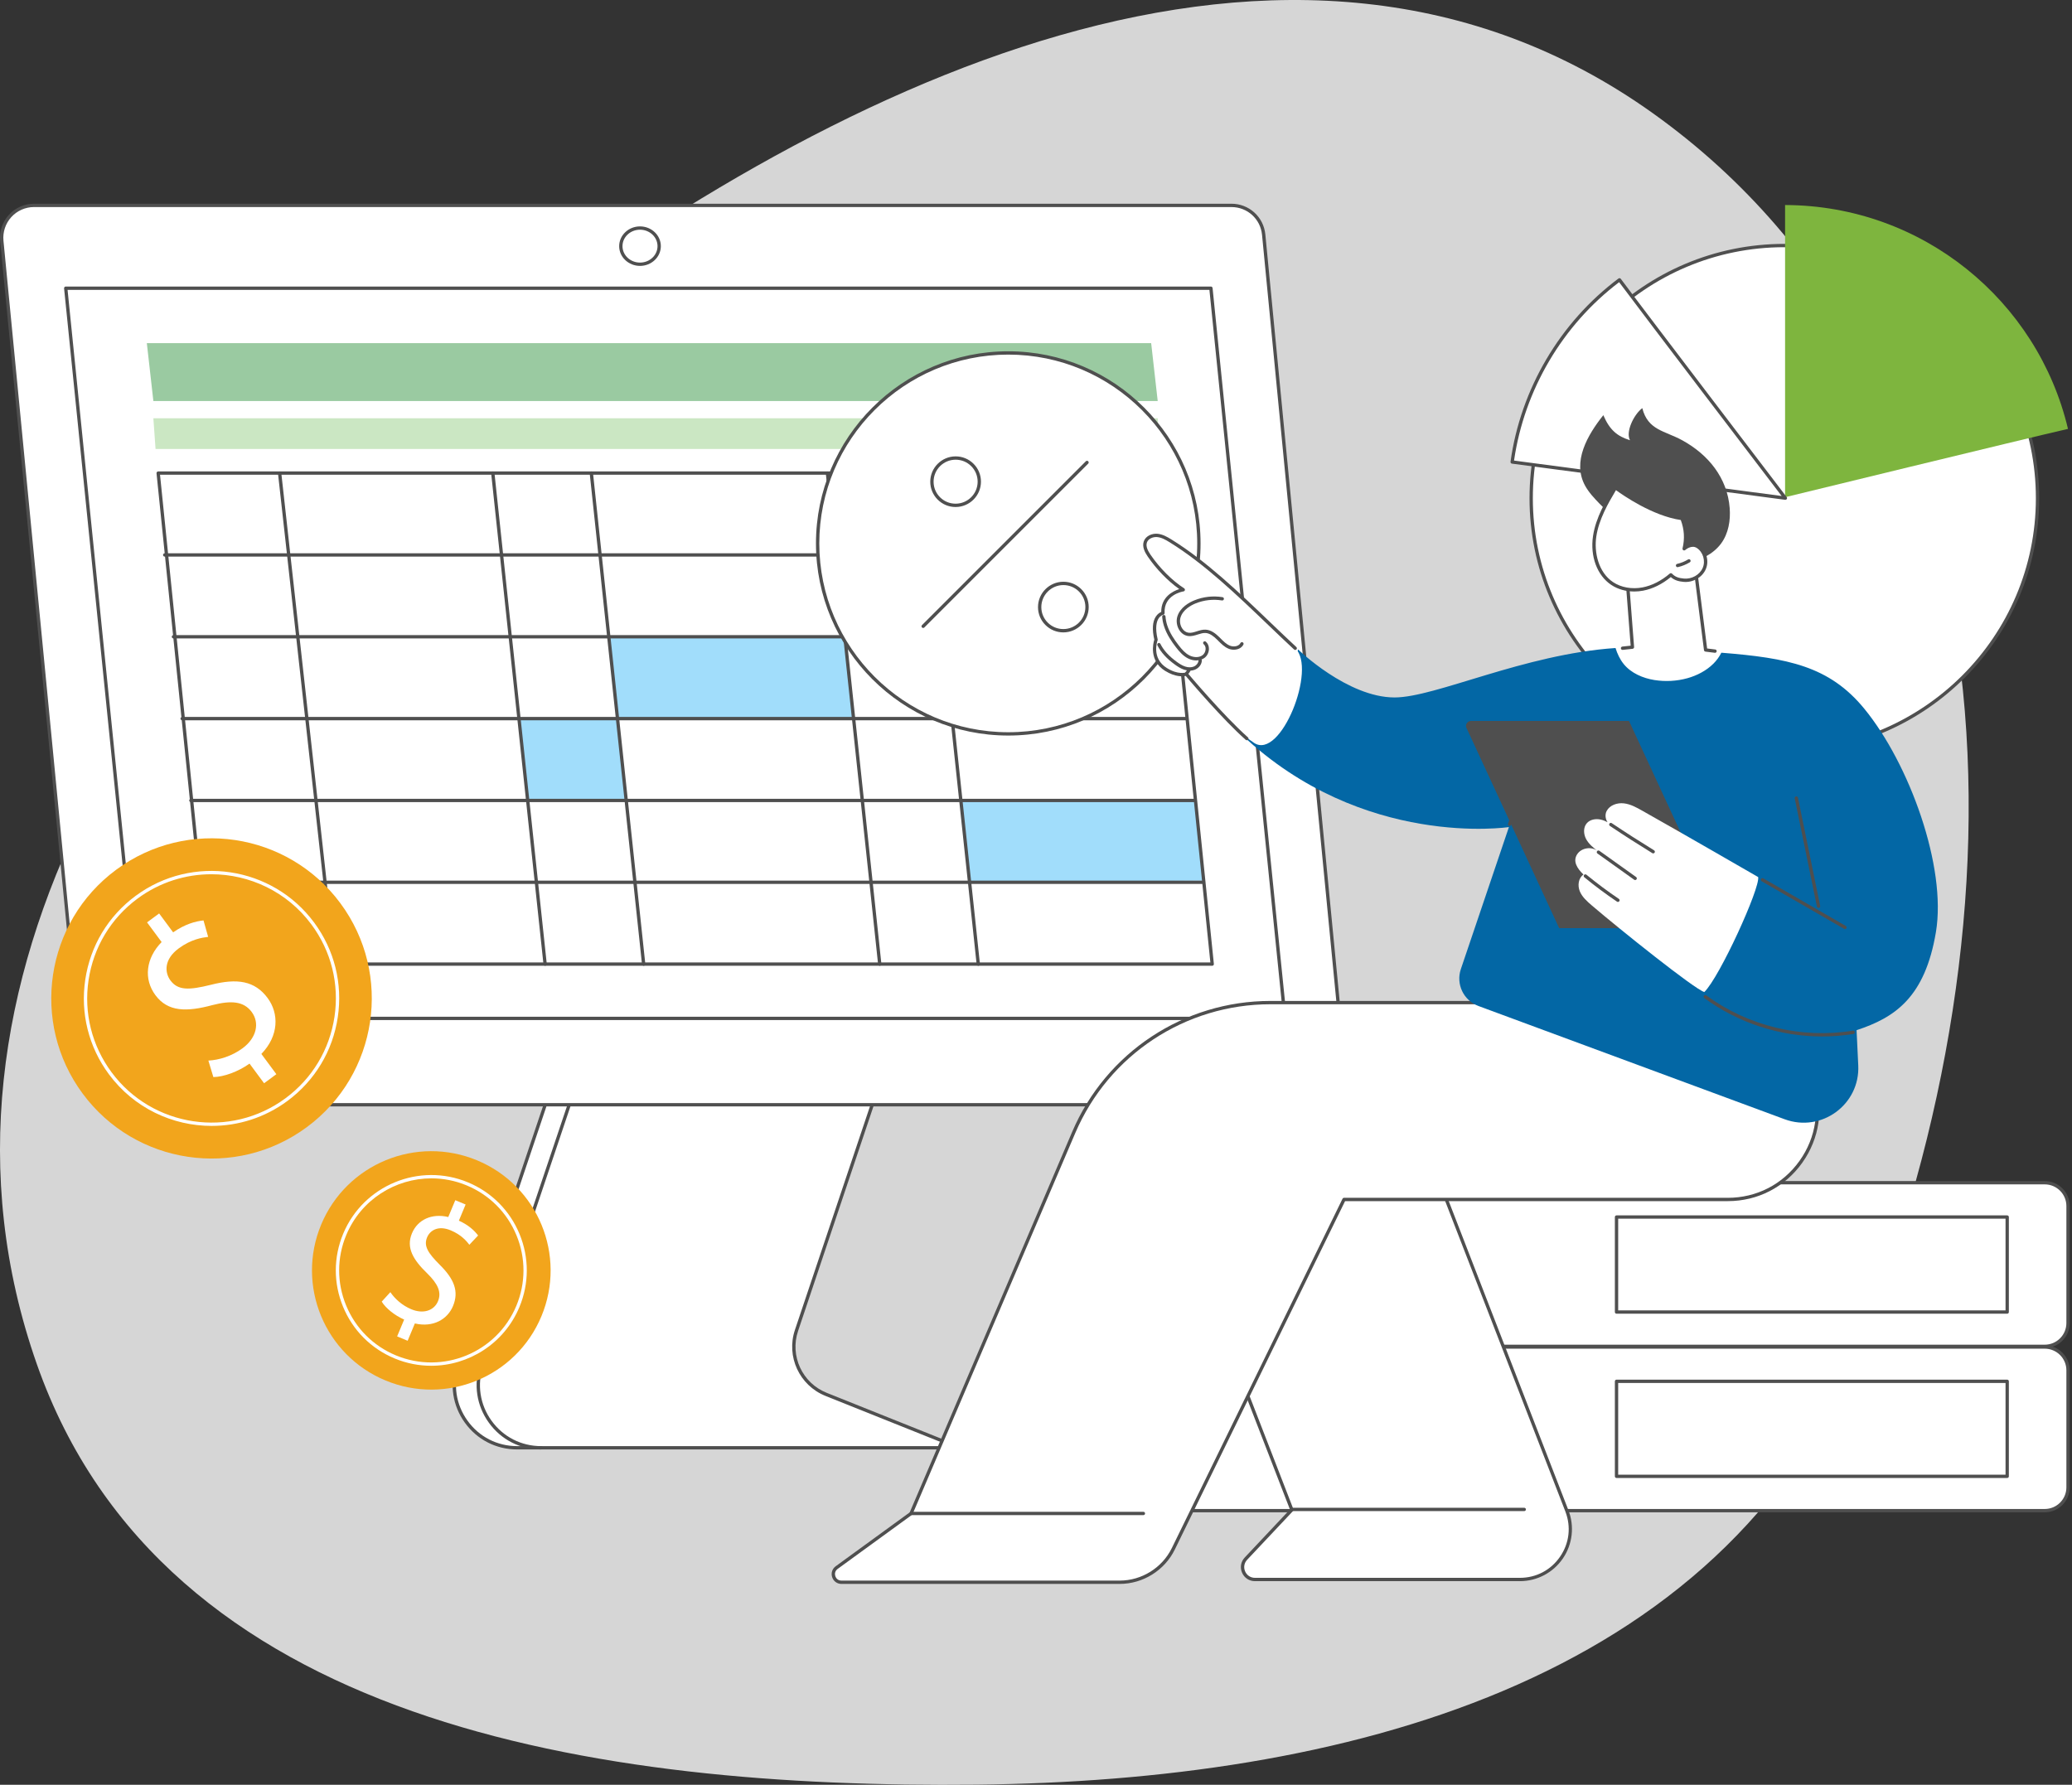 <svg xmlns="http://www.w3.org/2000/svg" width="722" height="622" viewBox="0 0 722 622" fill="none"><rect x="0" y="0" width="722" height="622" fill="#333333" stroke="none"/><path fill-rule="evenodd" clip-rule="evenodd" d="M340.341 621.944C466.701 620.652 600.215 587.263 648.096 468.92C708.199 320.368 705.571 132.087 575.996 39.495C449.837 -50.656 287.973 28.971 165.303 123.925C54.271 209.87 -34.005 342.131 12.84 475.413C57.062 601.233 208.386 623.292 340.341 621.944Z" fill="white" fill-opacity="0.8"></path><g clip-path="url(#clip0_886_27762)"><path d="M621.77 261.685C670.494 261.685 709.992 222.26 709.992 173.627C709.992 124.995 670.494 85.57 621.77 85.57C573.046 85.57 533.547 124.995 533.547 173.627C533.547 222.26 573.046 261.685 621.77 261.685Z" fill="white"></path><path d="M621.77 262.263C572.805 262.263 532.969 222.5 532.969 173.628C532.969 124.755 572.805 84.992 621.77 84.992C670.735 84.992 710.571 124.755 710.571 173.628C710.571 222.5 670.735 262.263 621.77 262.263ZM621.77 86.149C573.444 86.149 534.125 125.391 534.125 173.625C534.125 221.859 573.441 261.104 621.77 261.104C670.098 261.104 709.414 221.862 709.414 173.625C709.414 125.388 670.098 86.149 621.77 86.149Z" fill="#4F4F4F"></path><path d="M720.601 149.464C710.045 104.829 669.933 71.587 622.02 71.453V173.281C622.02 173.281 704.168 153.252 720.601 149.464Z" fill="#7EB53E"></path><path d="M564.316 97.526C543.591 113.031 530.373 136.111 526.922 161.008C550.257 164.125 622.128 173.608 622.128 173.608C622.128 173.608 573.794 110.279 564.316 97.523V97.526Z" fill="white"></path><path d="M622.128 174.187C622.102 174.187 622.079 174.187 622.052 174.182C621.335 174.087 549.915 164.661 526.846 161.581C526.693 161.56 526.554 161.481 526.462 161.358C526.37 161.234 526.328 161.079 526.349 160.926C529.858 135.599 543.57 112.322 563.97 97.061C564.093 96.969 564.248 96.93 564.401 96.951C564.553 96.972 564.69 97.056 564.782 97.18C574.149 109.785 622.105 172.623 622.588 173.256C622.73 173.443 622.746 173.695 622.628 173.898C622.523 174.079 622.331 174.187 622.128 174.187ZM527.577 160.511C549.392 163.423 610.818 171.532 620.822 172.854C614.409 164.451 573.59 110.942 564.198 98.339C544.454 113.302 531.141 135.904 527.577 160.511Z" fill="#4F4F4F"></path><path d="M303.904 385.108L277.543 463.671C274.531 472.647 279.052 482.412 287.847 485.934L334.375 504.556H180.21C165.252 504.556 154.704 489.892 159.47 475.722L189.988 385.008L303.906 385.105L303.904 385.108Z" fill="white"></path><path d="M334.373 505.136H180.208C172.885 505.136 166.236 501.727 161.964 495.784C157.698 489.846 156.587 482.468 158.918 475.54L189.437 384.825C189.539 384.523 189.865 384.358 190.17 384.46C190.472 384.563 190.635 384.891 190.535 385.193L160.017 475.908C157.806 482.479 158.86 489.476 162.905 495.106C166.956 500.744 173.264 503.977 180.208 503.977H331.368L287.632 486.471C278.561 482.842 273.89 472.746 276.994 463.489L303.355 384.925C303.457 384.623 303.786 384.46 304.088 384.56C304.39 384.662 304.553 384.991 304.453 385.293L278.093 463.857C275.181 472.533 279.56 481.995 288.063 485.396L334.591 504.019C334.848 504.121 334.996 504.392 334.943 504.665C334.89 504.939 334.651 505.136 334.375 505.136H334.373Z" fill="#4F4F4F"></path><path d="M188.565 505.137C181.242 505.137 174.595 501.728 170.324 495.785C166.058 489.848 164.946 482.47 167.277 475.541L197.78 384.871C197.883 384.569 198.209 384.406 198.514 384.506C198.816 384.608 198.979 384.937 198.879 385.239L168.376 475.909C166.166 482.48 167.22 489.477 171.265 495.107C175.315 500.745 181.623 503.978 188.568 503.978C188.888 503.978 189.146 504.238 189.146 504.556C189.146 504.874 188.886 505.134 188.568 505.134L188.565 505.137Z" fill="#4F4F4F"></path><path d="M457.308 385.006H40.055C34.249 385.006 29.389 380.598 28.829 374.824L0.632 83.934C-0.01 77.313 5.2 71.578 11.858 71.578H429.113C434.919 71.578 439.779 75.986 440.339 81.761L468.537 372.65C469.178 379.271 463.971 385.006 457.311 385.006H457.308Z" fill="white"></path><path d="M457.307 385.585H40.054C33.919 385.585 28.844 380.982 28.252 374.879L0.055 83.99C-0.266 80.673 0.833 77.356 3.075 74.887C5.317 72.417 8.518 71 11.856 71H429.112C435.247 71 440.322 75.602 440.914 81.706L469.111 372.595C469.432 375.912 468.333 379.229 466.091 381.697C463.849 384.168 460.648 385.585 457.31 385.585H457.307ZM11.856 72.156C8.844 72.156 5.956 73.434 3.932 75.665C1.91 77.892 0.917 80.885 1.206 83.879L29.404 374.769C29.937 380.275 34.516 384.428 40.051 384.428H457.307C460.319 384.428 463.208 383.151 465.232 380.919C467.253 378.693 468.246 375.699 467.955 372.705L439.76 81.819C439.226 76.312 434.647 72.159 429.112 72.159H11.856V72.156Z" fill="#4F4F4F"></path><path d="M334.711 278.731L337.928 307.418L419.417 306.924L416.447 278.484L334.711 278.731Z" fill="#A1DDFB"></path><path d="M212.008 222.075L215.225 250.759L297.473 250.265L294.503 221.828L212.008 222.075Z" fill="#A1DDFB"></path><path d="M180.602 250.599L183.819 279.283L218.217 278.788L215.247 250.352L180.602 250.599Z" fill="#A1DDFB"></path><path d="M422.399 336.576H72.588C72.291 336.576 72.042 336.353 72.013 336.056L54.542 164.936C54.526 164.773 54.579 164.61 54.689 164.489C54.799 164.368 54.955 164.297 55.117 164.297H404.931C405.228 164.297 405.477 164.52 405.506 164.817L422.977 335.938C422.993 336.101 422.94 336.264 422.83 336.384C422.72 336.505 422.565 336.576 422.402 336.576H422.399ZM73.112 335.417H421.76L404.408 165.453H55.759L73.112 335.417Z" fill="#4F4F4F"></path><path d="M419.364 308.055H69.551C69.23 308.055 68.973 307.795 68.973 307.477C68.973 307.159 69.233 306.898 69.551 306.898H419.364C419.685 306.898 419.942 307.159 419.942 307.477C419.942 307.795 419.682 308.055 419.364 308.055Z" fill="#4F4F4F"></path><path d="M416.325 279.532H66.512C66.191 279.532 65.934 279.271 65.934 278.953C65.934 278.635 66.194 278.375 66.512 278.375H416.325C416.646 278.375 416.903 278.635 416.903 278.953C416.903 279.271 416.643 279.532 416.325 279.532Z" fill="#4F4F4F"></path><path d="M413.286 251.016H63.473C63.152 251.016 62.895 250.756 62.895 250.438C62.895 250.12 63.155 249.859 63.473 249.859H413.286C413.607 249.859 413.864 250.12 413.864 250.438C413.864 250.756 413.604 251.016 413.286 251.016Z" fill="#4F4F4F"></path><path d="M410.247 222.492H60.434C60.113 222.492 59.855 222.232 59.855 221.914C59.855 221.596 60.116 221.336 60.434 221.336H410.247C410.568 221.336 410.825 221.596 410.825 221.914C410.825 222.232 410.565 222.492 410.247 222.492Z" fill="#4F4F4F"></path><path d="M407.208 193.977H57.395C57.074 193.977 56.816 193.717 56.816 193.399C56.816 193.081 57.077 192.82 57.395 192.82H407.208C407.528 192.82 407.786 193.081 407.786 193.399C407.786 193.717 407.526 193.977 407.208 193.977Z" fill="#4F4F4F"></path><path d="M340.888 336.574C340.596 336.574 340.344 336.354 340.312 336.057L322.081 164.936C322.047 164.618 322.279 164.334 322.597 164.3C322.92 164.266 323.201 164.497 323.233 164.815L341.463 335.936C341.498 336.254 341.266 336.538 340.948 336.572C340.927 336.572 340.906 336.574 340.885 336.574H340.888Z" fill="#4F4F4F"></path><path d="M306.553 336.574C306.261 336.574 306.009 336.353 305.977 336.056L287.749 164.936C287.715 164.618 287.947 164.334 288.265 164.3C288.583 164.268 288.867 164.497 288.901 164.815L307.129 335.935C307.163 336.253 306.932 336.537 306.614 336.571C306.593 336.571 306.572 336.574 306.551 336.574H306.553Z" fill="#4F4F4F"></path><path d="M224.286 336.574C223.994 336.574 223.742 336.354 223.711 336.057L205.48 164.936C205.446 164.618 205.677 164.334 205.995 164.3C206.318 164.266 206.6 164.497 206.631 164.815L224.862 335.936C224.896 336.254 224.665 336.538 224.347 336.572C224.326 336.572 224.305 336.574 224.284 336.574H224.286Z" fill="#4F4F4F"></path><path d="M189.95 336.574C189.659 336.574 189.406 336.354 189.375 336.057L171.144 164.936C171.11 164.618 171.341 164.334 171.659 164.3C171.98 164.266 172.264 164.497 172.295 164.815L190.526 335.936C190.56 336.254 190.329 336.538 190.011 336.572C189.99 336.572 189.969 336.574 189.948 336.574H189.95Z" fill="#4F4F4F"></path><path d="M116.429 336.574C116.137 336.574 115.887 336.356 115.853 336.059L96.863 164.939C96.829 164.621 97.057 164.334 97.375 164.3C97.693 164.266 97.98 164.495 98.014 164.813L117.002 335.933C117.036 336.251 116.807 336.538 116.489 336.572C116.468 336.572 116.447 336.574 116.423 336.574H116.429Z" fill="#4F4F4F"></path><path d="M403.41 145.766H53.441L54.201 156.466H404.169L403.41 145.766Z" fill="#CBE7C3"></path><path d="M401.132 119.578H51.164L53.443 139.764H403.411L401.132 119.578Z" fill="#9ACAA1"></path><path d="M447.777 355.502H48.731C48.434 355.502 48.184 355.276 48.155 354.981L22.331 100.498C22.315 100.335 22.368 100.172 22.478 100.051C22.588 99.93 22.744 99.859 22.907 99.859H421.952C422.249 99.859 422.499 100.085 422.528 100.38L448.352 354.86C448.368 355.023 448.315 355.186 448.205 355.307C448.095 355.428 447.94 355.499 447.777 355.499V355.502ZM49.254 354.343H447.135L421.427 101.019H23.545L49.254 354.343Z" fill="#4F4F4F"></path><path d="M223.014 92.666C219.011 92.666 215.754 89.578 215.754 85.782C215.754 81.987 219.011 78.898 223.014 78.898C227.017 78.898 230.273 81.987 230.273 85.782C230.273 89.578 227.017 92.666 223.014 92.666ZM223.014 80.055C219.649 80.055 216.91 82.623 216.91 85.782C216.91 88.942 219.647 91.51 223.014 91.51C226.381 91.51 229.117 88.942 229.117 85.782C229.117 82.623 226.378 80.055 223.014 80.055Z" fill="#4F4F4F"></path><path d="M401.301 518.35V477.554C401.301 473.073 404.936 469.438 409.423 469.438H712.503C716.987 469.438 720.624 473.07 720.624 477.554V518.35C720.624 522.831 716.989 526.466 712.503 526.466H409.423C404.939 526.466 401.301 522.834 401.301 518.35Z" fill="white"></path><path d="M712.499 527.045H409.419C404.622 527.045 400.719 523.144 400.719 518.35V477.554C400.719 472.76 404.622 468.859 409.419 468.859H712.499C717.296 468.859 721.199 472.76 721.199 477.554V518.35C721.199 523.144 717.296 527.045 712.499 527.045ZM409.421 470.016C405.263 470.016 401.878 473.396 401.878 477.552V518.347C401.878 522.503 405.261 525.883 409.421 525.883H712.501C716.66 525.883 720.045 522.503 720.045 518.347V477.552C720.045 473.396 716.662 470.016 712.501 470.016H409.421Z" fill="#4F4F4F"></path><path d="M699.422 514.503V481.391H563.291V514.503H699.422Z" fill="white"></path><path d="M699.42 515.082H563.289C562.969 515.082 562.711 514.822 562.711 514.504V481.391C562.711 481.07 562.971 480.812 563.289 480.812H699.42C699.741 480.812 699.998 481.073 699.998 481.391V514.504C699.998 514.824 699.738 515.082 699.42 515.082ZM563.867 513.925H698.842V481.972H563.867V513.925Z" fill="#4F4F4F"></path><path d="M498.401 510.919C505.569 510.919 511.38 505.112 511.38 497.948C511.38 490.784 505.569 484.977 498.401 484.977C491.233 484.977 485.422 490.784 485.422 497.948C485.422 505.112 491.233 510.919 498.401 510.919Z" fill="white"></path><path d="M498.4 511.497C490.925 511.497 484.84 505.418 484.84 497.948C484.84 490.478 490.922 484.398 498.4 484.398C505.878 484.398 511.96 490.478 511.96 497.948C511.96 505.418 505.878 511.497 498.4 511.497ZM498.4 485.555C491.561 485.555 485.999 491.114 485.999 497.948C485.999 504.782 491.563 510.341 498.4 510.341C505.236 510.341 510.801 504.782 510.801 497.948C510.801 491.114 505.236 485.555 498.4 485.555Z" fill="#4F4F4F"></path><path d="M720.625 461.089V420.299C720.625 415.815 716.99 412.18 712.506 412.18H409.423C404.939 412.18 401.304 415.815 401.304 420.299V461.089C401.304 465.573 404.939 469.208 409.423 469.208H712.506C716.99 469.208 720.625 465.573 720.625 461.089Z" fill="white"></path><path d="M712.505 469.787H409.42C404.623 469.787 400.723 465.886 400.723 461.089V420.299C400.723 415.502 404.623 411.602 409.42 411.602H712.505C717.302 411.602 721.203 415.502 721.203 420.299V461.089C721.203 465.886 717.302 469.787 712.505 469.787ZM409.42 412.758C405.262 412.758 401.882 416.141 401.882 420.296V461.087C401.882 465.245 405.265 468.625 409.42 468.625H712.505C716.663 468.625 720.044 465.242 720.044 461.087V420.296C720.044 416.138 716.661 412.758 712.505 412.758H409.42Z" fill="#4F4F4F"></path><path d="M699.422 457.253V424.141H563.291V457.253H699.422Z" fill="white"></path><path d="M699.42 457.832H563.289C562.969 457.832 562.711 457.572 562.711 457.254V424.141C562.711 423.82 562.971 423.562 563.289 423.562H699.42C699.741 423.562 699.998 423.823 699.998 424.141V457.254C699.998 457.574 699.738 457.832 699.42 457.832ZM563.867 456.673H698.842V424.719H563.867V456.673Z" fill="#4F4F4F"></path><path d="M498.401 453.669C505.569 453.669 511.38 447.862 511.38 440.698C511.38 433.534 505.569 427.727 498.401 427.727C491.233 427.727 485.422 433.534 485.422 440.698C485.422 447.862 491.233 453.669 498.401 453.669Z" fill="white"></path><path d="M498.4 454.247C490.925 454.247 484.84 448.168 484.84 440.698C484.84 433.228 490.922 427.148 498.4 427.148C505.878 427.148 511.96 433.228 511.96 440.698C511.96 448.168 505.878 454.247 498.4 454.247ZM498.4 428.305C491.561 428.305 485.999 433.864 485.999 440.698C485.999 447.532 491.563 453.091 498.4 453.091C505.236 453.091 510.801 447.532 510.801 440.698C510.801 433.864 505.236 428.305 498.4 428.305Z" fill="#4F4F4F"></path><path d="M351.334 255.761C388.021 255.761 417.762 226.042 417.762 189.381C417.762 152.72 388.021 123 351.334 123C314.647 123 284.906 152.72 284.906 189.381C284.906 226.042 314.647 255.761 351.334 255.761Z" fill="white"></path><path d="M351.334 256.34C314.387 256.34 284.328 226.302 284.328 189.381C284.328 152.459 314.387 122.422 351.334 122.422C388.282 122.422 418.34 152.459 418.34 189.381C418.34 226.302 388.282 256.34 351.334 256.34ZM351.334 123.578C315.025 123.578 285.487 153.095 285.487 189.381C285.487 225.666 315.025 255.183 351.334 255.183C387.643 255.183 417.181 225.666 417.181 189.381C417.181 153.095 387.643 123.578 351.334 123.578Z" fill="#4F4F4F"></path><path d="M321.685 218.843C321.538 218.843 321.388 218.786 321.275 218.673C321.049 218.447 321.049 218.081 321.275 217.855L378.369 160.755C378.595 160.529 378.961 160.529 379.187 160.755C379.413 160.982 379.413 161.347 379.187 161.573L322.092 218.673C321.979 218.786 321.832 218.843 321.682 218.843H321.685Z" fill="#4F4F4F"></path><path d="M332.98 176.694C330.622 176.694 328.406 175.777 326.74 174.113C325.074 172.449 324.156 170.236 324.156 167.881C324.156 163.016 328.117 159.055 332.988 159.047C335.369 159.047 337.569 159.962 339.238 161.628C340.905 163.292 341.822 165.505 341.822 167.86C341.822 172.725 337.861 176.686 332.99 176.694H332.98ZM332.998 160.206H332.988C328.756 160.211 325.313 163.654 325.313 167.881C325.313 169.926 326.109 171.85 327.557 173.293C329.006 174.739 330.93 175.535 332.98 175.535H332.99C337.222 175.53 340.665 172.086 340.665 167.86C340.665 165.815 339.869 163.891 338.421 162.448C336.972 161.002 335.048 160.206 332.998 160.206Z" fill="#4F4F4F"></path><path d="M370.523 220.389C368.165 220.389 365.949 219.472 364.283 217.808C362.617 216.144 361.699 213.931 361.699 211.576C361.699 206.711 365.66 202.75 370.531 202.742H370.541C372.899 202.742 375.115 203.659 376.781 205.323C378.447 206.987 379.365 209.2 379.365 211.555C379.365 216.42 375.404 220.381 370.533 220.389H370.523ZM370.541 203.901H370.531C366.299 203.907 362.856 207.35 362.856 211.576C362.856 213.621 363.652 215.543 365.1 216.988C366.549 218.434 368.473 219.23 370.523 219.23H370.533C374.765 219.225 378.208 215.782 378.208 211.555C378.208 209.51 377.412 207.586 375.964 206.143C374.515 204.698 372.591 203.901 370.541 203.901Z" fill="#4F4F4F"></path><path d="M437.292 550.459H529.594C541.948 550.459 550.451 538.064 545.993 526.549L494.119 392.555H398.426L450.158 526.181L434.151 543.194C431.562 545.946 433.515 550.459 437.295 550.459H437.292Z" fill="white"></path><path d="M529.596 551.038H437.294C435.31 551.038 433.588 549.908 432.802 548.086C432.016 546.267 432.371 544.241 433.73 542.798L449.487 526.049L397.886 392.765C397.818 392.586 397.841 392.387 397.949 392.229C398.057 392.071 398.236 391.977 398.428 391.977H494.12C494.359 391.977 494.575 392.124 494.659 392.347L546.534 526.341C548.694 531.924 547.963 538.206 544.581 543.145C541.193 548.089 535.591 551.04 529.596 551.04V551.038ZM399.271 393.133L450.699 525.971C450.78 526.178 450.733 526.415 450.581 526.575L434.574 543.589C433.538 544.69 433.267 546.238 433.867 547.626C434.468 549.016 435.78 549.879 437.297 549.879H529.599C535.297 549.879 540.409 547.184 543.629 542.488C546.844 537.796 547.511 532.061 545.459 526.759L493.726 393.133H399.274H399.271Z" fill="#4F4F4F"></path><path d="M531.135 526.617H450.34C450.019 526.617 449.762 526.357 449.762 526.039C449.762 525.721 450.022 525.461 450.34 525.461H531.135C531.455 525.461 531.713 525.721 531.713 526.039C531.713 526.357 531.453 526.617 531.135 526.617Z" fill="#4F4F4F"></path><path d="M622.269 349.409L631.632 376.563C638.631 396.87 623.536 418.021 602.044 418.021H468.334L408.858 539.751C405.37 546.89 398.113 551.418 390.162 551.418H293.213C290.471 551.418 289.328 547.912 291.546 546.301L317.462 527.445L374.139 394.673C385.856 367.219 412.842 349.406 442.709 349.406H622.272L622.269 349.409Z" fill="white"></path><path d="M390.161 551.999H293.214C291.708 551.999 290.436 551.074 289.971 549.644C289.506 548.214 289.992 546.719 291.206 545.836L316.994 527.071L373.607 394.447C385.435 366.736 412.56 348.828 442.708 348.828H622.271C622.518 348.828 622.739 348.986 622.818 349.217L632.18 376.371C635.576 386.223 634.054 396.741 628.004 405.229C621.945 413.724 612.485 418.597 602.045 418.597H468.695L409.377 540.003C405.818 547.289 398.275 551.997 390.161 551.997V551.999ZM442.708 349.985C413.023 349.985 386.318 367.613 374.672 394.899L317.995 527.671C317.953 527.768 317.887 527.849 317.803 527.913L291.887 546.769C290.912 547.478 290.825 548.532 291.07 549.284C291.314 550.036 292.005 550.84 293.212 550.84H390.158C397.833 550.84 404.967 546.388 408.334 539.496L467.809 417.766C467.907 417.566 468.109 417.44 468.33 417.44H602.04C612.099 417.44 621.22 412.743 627.057 404.556C632.887 396.379 634.356 386.241 631.081 376.747L621.853 349.982H442.703L442.708 349.985Z" fill="#4F4F4F"></path><path d="M398.424 528.024H317.461C317.14 528.024 316.883 527.763 316.883 527.445C316.883 527.127 317.143 526.867 317.461 526.867H398.424C398.745 526.867 399.002 527.127 399.002 527.445C399.002 527.763 398.742 528.024 398.424 528.024Z" fill="#4F4F4F"></path><path d="M552.346 169.281C547.749 160.904 553.219 151.539 558.689 144.687C560.889 149.841 563.53 152.041 567.993 153.424C566.382 150.622 569.25 144.497 572.267 142.234C574.215 149.967 580.06 150.083 586.161 153.424C595.345 158.454 601.887 166.589 602.717 177.016C603.062 181.353 602.299 185.934 599.71 189.435C596.993 193.113 592.585 195.194 588.145 196.301C582.365 197.744 575.989 197.702 570.722 194.918C567.165 193.042 564.264 189.764 563.01 185.932C562.692 184.957 562.479 183.947 562.397 182.925C562.34 182.186 562.713 180.827 562.429 180.178C562.092 179.408 560.652 178.638 560.019 178.078C559.115 177.279 558.244 176.441 557.406 175.573C555.537 173.631 553.642 171.644 552.346 169.281Z" fill="#4F4F4F"></path><path d="M562.976 226.167L568.834 225.531L567.289 205.56C567.289 205.56 572.157 181.221 590.902 199.397L594.335 226.511L599.847 227.203C599.847 227.203 597.613 239.851 581.879 239.814C568.514 239.785 562.742 235.282 562.976 226.167Z" fill="white"></path><path d="M597.615 227.506C597.591 227.506 597.567 227.506 597.541 227.5L594.263 227.088C594.001 227.053 593.796 226.848 593.761 226.586L590.352 199.673C584.885 194.416 580.146 192.364 576.267 193.573C570.242 195.449 568.077 204.672 567.872 205.6L569.409 225.487C569.433 225.8 569.204 226.073 568.894 226.107L565.443 226.483C565.125 226.517 564.838 226.289 564.804 225.971C564.77 225.652 564.999 225.366 565.317 225.332L568.211 225.016L566.71 205.606C566.705 205.553 566.71 205.5 566.72 205.448C566.807 205.006 568.957 194.635 575.922 192.466C580.272 191.112 585.448 193.305 591.304 198.982C591.398 199.074 591.459 199.195 591.475 199.324L594.852 225.992L597.683 226.346C598.001 226.386 598.224 226.675 598.185 226.993C598.148 227.285 597.898 227.5 597.612 227.5L597.615 227.506Z" fill="#4F4F4F"></path><path d="M582.224 200.33C579.417 202.735 576.071 204.595 572.438 205.282C568.806 205.968 564.868 205.41 561.785 203.368C556.628 199.951 554.757 193.017 555.666 186.904C556.578 180.79 559.759 175.281 562.926 169.969C562.926 169.969 575.003 179.213 586.095 180.706C587.507 184.301 587.672 187.808 586.852 191.246C586.852 191.246 589.315 189.012 591.578 190.486C594.023 192.079 595.008 195.517 593.831 198.185C592.653 200.853 589.596 202.49 586.689 202.204C585.047 202.041 583.541 201.723 582.221 200.33H582.224Z" fill="white"></path><path d="M569.464 206.141C566.539 206.141 563.734 205.353 561.466 203.849C556.54 200.585 554.038 193.901 555.095 186.817C556.057 180.362 559.589 174.435 562.431 169.672C562.515 169.53 562.657 169.43 562.82 169.401C562.983 169.37 563.151 169.409 563.28 169.509C563.398 169.601 575.365 178.677 586.176 180.13C586.383 180.159 586.559 180.296 586.638 180.493C587.855 183.592 588.21 186.778 587.697 189.984C588.754 189.435 590.344 188.986 591.9 190C594.594 191.756 595.677 195.454 594.366 198.419C593.109 201.263 589.855 203.098 586.638 202.78C585.227 202.64 583.623 202.38 582.199 201.108C579.187 203.586 575.859 205.224 572.547 205.849C571.517 206.044 570.484 206.141 569.467 206.141H569.464ZM563.096 170.815C560.37 175.391 557.132 181 556.241 186.988C555.428 192.429 556.929 199.455 562.105 202.885C564.912 204.746 568.639 205.411 572.329 204.714C575.591 204.096 578.882 202.43 581.847 199.891C582.081 199.691 582.43 199.71 582.643 199.933C583.765 201.118 585.045 201.46 586.749 201.628C589.485 201.899 592.242 200.351 593.304 197.951C594.374 195.533 593.459 192.4 591.264 190.97C589.398 189.753 587.264 191.653 587.243 191.674C587.054 191.845 586.778 191.874 586.559 191.743C586.341 191.614 586.231 191.356 586.291 191.109C587.096 187.727 586.896 184.491 585.679 181.229C575.833 179.773 565.529 172.595 563.096 170.815Z" fill="#4F4F4F"></path><path d="M584.55 197.656C584.287 197.656 584.048 197.474 583.987 197.206C583.916 196.893 584.111 196.583 584.421 196.512C585.767 196.202 587.047 195.682 588.227 194.967C588.5 194.801 588.855 194.888 589.023 195.161C589.189 195.435 589.102 195.789 588.829 195.955C587.543 196.736 586.148 197.301 584.684 197.64C584.639 197.65 584.597 197.656 584.552 197.656H584.55Z" fill="#4F4F4F"></path><path d="M525.792 288.237C525.792 288.237 474.969 295.959 432.762 256.11C442.836 250.351 449.024 240.035 452.315 226.327C452.315 226.327 469.512 243.057 485.94 243.065C500.194 243.073 531.017 227.973 562.939 225.836C563.57 227.849 564.472 229.797 565.809 231.442C568.393 234.615 572.52 236.363 576.478 236.991C580.282 237.595 584.279 237.39 587.993 236.355C591.331 235.424 594.585 233.74 597.053 231.282C598.189 230.152 599.114 228.867 599.813 227.471C622.883 229.303 637.41 232.097 649.598 246.953C665.303 266.098 678.392 302.118 674.579 324.859C670.765 347.6 660.296 354.636 646.936 359.015L647.519 371.313C648.166 384.937 634.671 394.796 621.866 390.059L515.176 350.591C509.987 348.672 507.267 342.979 509.038 337.743L525.792 288.235V288.237Z" fill="#0367A5"></path><path d="M526.041 287.831C525.98 287.831 525.917 287.82 525.857 287.802C525.554 287.699 525.389 287.374 525.491 287.069L528.362 278.489C528.464 278.187 528.79 278.022 529.095 278.124C529.397 278.227 529.563 278.553 529.46 278.857L526.59 287.437C526.509 287.678 526.282 287.831 526.041 287.831Z" fill="#4F4F4F"></path><path d="M451.33 225.931C437.179 213.026 424.174 198.574 407.883 188.497C406.448 187.609 404.926 186.736 403.244 186.594C401.561 186.452 399.682 187.257 399.112 188.841C398.533 190.447 399.435 192.185 400.394 193.596C403.406 198.033 407.804 202.622 412.312 205.529C412.312 205.529 404.849 206.673 405.233 213.685C405.233 213.685 400.831 214.466 402.826 222.945C402.826 222.945 400.329 229.582 406.277 233.293C410.553 235.964 413.371 234.904 413.371 234.904C413.371 234.904 427.675 252.78 436.995 258.907C446.315 265.034 458.95 232.878 451.333 225.931H451.33Z" fill="white"></path><path d="M434.456 257.973C434.319 257.973 434.183 257.926 434.072 257.828C426.124 250.781 414.932 237.65 413.163 235.558C412.186 235.771 409.544 236.015 405.969 233.784C400.247 230.214 401.872 224.035 402.224 222.915C401.409 219.354 401.59 216.646 402.763 214.867C403.386 213.921 404.151 213.471 404.639 213.269C404.584 208.033 408.742 205.999 410.924 205.292C406.945 202.484 402.894 198.316 399.914 193.921C399.004 192.58 397.874 190.572 398.565 188.646C399.259 186.716 401.472 185.865 403.291 186.017C405.089 186.17 406.695 187.082 408.185 188.004C420.365 195.54 431.702 206.409 442.667 216.92C445.798 219.921 448.755 222.755 451.722 225.507C451.956 225.725 451.972 226.09 451.754 226.324C451.536 226.558 451.17 226.571 450.936 226.356C447.961 223.598 445.001 220.76 441.868 217.755C430.947 207.286 419.653 196.46 407.578 188.987C406.151 188.104 404.739 187.3 403.196 187.169C401.845 187.056 400.147 187.671 399.656 189.035C399.141 190.467 400.103 192.136 400.873 193.269C404.04 197.937 408.435 202.337 412.627 205.042C412.83 205.173 412.929 205.412 412.879 205.649C412.83 205.883 412.64 206.064 412.401 206.101C412.117 206.146 405.462 207.258 405.812 213.652C405.827 213.944 405.622 214.202 405.336 214.254C405.304 214.26 404.408 214.452 403.709 215.54C403.031 216.596 402.426 218.715 403.391 222.813C403.417 222.923 403.409 223.041 403.37 223.149C403.275 223.401 401.123 229.394 406.587 232.803C410.532 235.266 413.148 234.37 413.174 234.362C413.403 234.28 413.663 234.346 413.818 234.533C413.941 234.68 426.303 249.388 434.845 256.964C435.084 257.176 435.105 257.542 434.895 257.781C434.782 257.91 434.622 257.975 434.461 257.975L434.456 257.973Z" fill="#4F4F4F"></path><path d="M416.836 230.166C415.882 230.166 414.88 229.927 413.939 229.443C412.226 228.562 410.93 227.069 409.787 225.584C408.325 223.692 406.525 221.134 405.586 218.146C405.253 217.081 405.045 215.999 404.974 214.929C404.953 214.611 405.195 214.335 405.513 214.314C405.836 214.293 406.107 214.535 406.128 214.853C406.194 215.83 406.38 216.821 406.688 217.799C407.573 220.614 409.298 223.059 410.701 224.877C411.929 226.468 413.041 227.679 414.468 228.413C415.785 229.091 417.709 229.327 419.039 228.331C419.672 227.858 420.079 227.03 420.106 226.176C420.127 225.479 419.888 224.888 419.435 224.507C419.191 224.302 419.159 223.936 419.365 223.692C419.57 223.448 419.935 223.416 420.179 223.621C420.897 224.226 421.294 225.169 421.262 226.21C421.228 227.411 420.642 228.581 419.732 229.259C418.926 229.863 417.908 230.166 416.833 230.166H416.836Z" fill="#4F4F4F"></path><path d="M429.936 226.43C429.303 226.43 428.669 226.309 428.109 226.078C426.672 225.489 425.583 224.398 424.529 223.344C424.359 223.173 424.188 223.003 424.017 222.834C423.002 221.841 421.638 220.687 420.087 220.595C419.212 220.542 418.332 220.821 417.401 221.115C416.318 221.46 415.199 221.815 414.003 221.652C412.767 221.486 411.677 220.747 410.933 219.575C410.039 218.166 409.784 216.334 410.27 214.797C411.272 211.624 414.402 209.942 416.179 209.219C419.288 207.955 422.684 207.574 425.996 208.113C426.312 208.165 426.524 208.462 426.475 208.778C426.422 209.093 426.128 209.306 425.81 209.256C422.705 208.749 419.528 209.109 416.613 210.292C415.025 210.938 412.231 212.426 411.372 215.146C410.985 216.366 411.19 217.827 411.908 218.955C412.465 219.833 413.264 220.385 414.155 220.506C415.093 220.632 416.042 220.332 417.049 220.011C418.04 219.699 419.062 219.373 420.156 219.438C422.09 219.554 423.667 220.874 424.827 222.006C425 222.177 425.173 222.351 425.347 222.524C426.364 223.541 427.326 224.503 428.548 225.005C429.839 225.536 431.631 225.3 432.244 224.107C432.391 223.823 432.738 223.71 433.022 223.854C433.306 223.999 433.419 224.348 433.274 224.632C432.641 225.87 431.29 226.425 429.936 226.425V226.43Z" fill="#4F4F4F"></path><path d="M414.572 233.711C413.952 233.711 413.302 233.606 412.656 233.399C411.426 233.002 410.346 232.289 409.452 231.645C406.532 229.545 404.526 227.343 403.315 224.914C403.173 224.628 403.288 224.281 403.575 224.139C403.861 223.997 404.208 224.112 404.35 224.399C405.475 226.657 407.365 228.72 410.127 230.707C410.95 231.299 411.936 231.95 413.013 232.3C414.099 232.652 415.169 232.644 416.023 232.279C416.94 231.885 417.605 231.002 417.637 230.132C417.65 229.811 417.905 229.561 418.236 229.574C418.557 229.587 418.804 229.856 418.793 230.174C418.743 231.496 417.813 232.768 416.478 233.341C415.899 233.591 415.253 233.714 414.572 233.714V233.711Z" fill="#4F4F4F"></path><path d="M413.548 235.157C413.401 235.157 413.251 235.099 413.138 234.986C412.912 234.76 412.912 234.392 413.138 234.169C413.448 233.858 413.703 233.485 413.877 233.083C414.003 232.789 414.345 232.655 414.639 232.783C414.934 232.909 415.068 233.251 414.939 233.546C414.705 234.087 414.374 234.571 413.956 234.989C413.843 235.102 413.696 235.157 413.546 235.157H413.548Z" fill="#4F4F4F"></path><path d="M512.577 251.258H567.642L600.024 321.226C600.355 322.338 599.52 323.452 598.36 323.452H543.295L510.913 253.484C510.582 252.372 511.415 251.258 512.577 251.258Z" fill="#4F4F4F"></path><path d="M551.776 304.784C549.465 302.56 548.054 300.145 549.531 297.776C551.005 295.408 554.717 294.856 556.817 296.691C555.258 295.466 553.66 294.194 552.711 292.454C551.765 290.714 551.636 288.372 552.943 286.882C554.091 285.573 556.06 285.247 557.761 285.623C558.599 285.809 559.39 286.138 560.152 286.537C559.414 285.431 559.211 283.867 559.837 282.655C560.904 280.589 563.511 279.706 565.827 279.966C568.14 280.226 570.24 281.393 572.267 282.539C585.835 290.167 612.644 305.659 612.644 305.659C613.349 309.512 599.224 340.543 593.878 345.729C590.419 344.691 564.5 323.955 554.677 315.544C553.029 314.133 551.337 312.64 550.501 310.64C549.665 308.64 549.975 305.988 551.778 304.781L551.776 304.784Z" fill="white"></path><path d="M576.069 297.412C575.967 297.412 575.862 297.383 575.767 297.325C570.797 294.271 565.821 291.078 560.98 287.834C560.714 287.655 560.643 287.298 560.819 287.03C560.998 286.764 561.358 286.693 561.624 286.872C566.455 290.108 571.417 293.291 576.374 296.337C576.648 296.505 576.732 296.86 576.564 297.133C576.453 297.312 576.264 297.409 576.069 297.409V297.412Z" fill="#4F4F4F"></path><path d="M569.783 306.7C569.667 306.7 569.549 306.666 569.447 306.592L556.641 297.448C556.381 297.261 556.32 296.901 556.507 296.641C556.693 296.381 557.054 296.32 557.314 296.507L570.119 305.651C570.38 305.838 570.44 306.198 570.253 306.458C570.14 306.616 569.962 306.7 569.783 306.7Z" fill="#4F4F4F"></path><path d="M563.779 314.325C563.668 314.325 563.555 314.294 563.455 314.225C559.542 311.581 555.709 308.724 552.064 305.73C551.817 305.528 551.78 305.162 551.982 304.915C552.185 304.668 552.55 304.631 552.797 304.834C556.416 307.804 560.22 310.64 564.104 313.263C564.37 313.442 564.438 313.802 564.26 314.067C564.147 314.233 563.965 314.322 563.779 314.322V314.325Z" fill="#4F4F4F"></path><path d="M634.892 361.213C620.251 361.213 605.751 356.55 593.873 347.827C593.615 347.638 593.56 347.275 593.749 347.017C593.938 346.76 594.301 346.704 594.559 346.894C609.149 357.612 627.771 362.094 645.65 359.192C645.963 359.142 646.262 359.355 646.315 359.67C646.365 359.986 646.152 360.283 645.836 360.335C642.207 360.924 638.545 361.216 634.892 361.216V361.213Z" fill="#4F4F4F"></path><path d="M642.904 323.793C642.806 323.793 642.706 323.766 642.614 323.714L613.844 307.113C613.568 306.952 613.473 306.598 613.631 306.322C613.791 306.046 614.143 305.948 614.422 306.109L643.193 322.71C643.469 322.87 643.563 323.222 643.406 323.501C643.298 323.688 643.103 323.79 642.904 323.79V323.793Z" fill="#4F4F4F"></path><path d="M633.689 316.423C633.421 316.423 633.179 316.234 633.122 315.96L625.376 278.235C625.31 277.922 625.512 277.615 625.825 277.551C626.138 277.486 626.445 277.688 626.509 278.001L634.254 315.727C634.32 316.039 634.118 316.347 633.805 316.41C633.766 316.418 633.726 316.423 633.687 316.423H633.689Z" fill="#4F4F4F"></path><path d="M118.597 314.763C136.941 339.538 131.713 374.481 106.919 392.808C82.128 411.139 47.159 405.914 28.818 381.141C10.475 356.365 15.703 321.423 40.496 303.095C65.287 284.765 100.256 289.99 118.597 314.763Z" fill="#F2A51C"></path><path d="M73.763 392.383C60.127 392.383 46.664 386.156 37.951 374.386C30.884 364.842 27.961 353.12 29.716 341.376C31.472 329.635 37.702 319.279 47.253 312.216C66.969 297.639 94.878 301.808 109.465 321.51C116.533 331.054 119.456 342.777 117.7 354.521C115.944 366.264 109.715 376.618 100.163 383.68C92.225 389.549 82.955 392.38 73.763 392.38V392.383ZM73.653 304.675C64.701 304.675 55.675 307.432 47.942 313.149C38.64 320.028 32.574 330.113 30.863 341.549C29.151 352.986 32.001 364.403 38.882 373.7C53.091 392.89 80.272 396.951 99.475 382.752C108.777 375.874 114.843 365.789 116.554 354.352C118.265 342.916 115.416 331.498 108.535 322.202C100.048 310.739 86.932 304.675 73.653 304.675Z" fill="white"></path><path d="M92.025 377.52L86.949 370.665C82.959 373.509 77.981 375.302 74.346 375.362L72.609 369.611C76.259 369.432 80.746 368.11 84.549 365.298C89.37 361.734 90.571 356.54 87.706 352.671C84.944 348.939 80.586 348.589 74.052 350.269C65.115 352.676 58.523 352.718 54.152 346.812C49.981 341.179 50.822 333.941 56.318 328.303L51.242 321.448L55.453 318.336L60.326 324.92C64.502 322.042 68.09 321.069 70.913 320.767L72.532 326.502C70.503 326.742 66.613 327.307 62.266 330.521C57.038 334.388 57.38 338.966 59.39 341.679C62.003 345.209 65.822 345.114 73.539 343.19C82.644 340.869 88.789 341.787 93.263 347.827C97.232 353.189 97.216 360.971 91.073 367.298L96.299 374.355L92.019 377.52H92.025Z" fill="white"></path><path d="M188.662 458.708C179.835 479.885 155.499 489.902 134.306 481.081C113.113 472.26 103.091 447.942 111.917 426.765C120.743 405.588 145.08 395.571 166.273 404.392C187.466 413.213 197.488 437.531 188.662 458.708Z" fill="#F2A51C"></path><path d="M150.246 475.973C145.991 475.973 141.67 475.153 137.501 473.418C129.3 470.004 122.921 463.604 119.536 455.395C116.153 447.187 116.171 438.153 119.586 429.957C126.638 413.041 146.146 405.008 163.075 412.055C171.276 415.469 177.655 421.87 181.041 430.078C184.423 438.287 184.405 447.321 180.991 455.516C175.676 468.269 163.278 475.973 150.243 475.973H150.246ZM150.333 410.657C137.753 410.657 125.789 418.09 120.658 430.402C117.362 438.31 117.344 447.031 120.611 454.954C123.875 462.876 130.034 469.055 137.95 472.348C154.291 479.148 173.121 471.4 179.926 455.069C183.222 447.16 183.241 438.439 179.973 430.517C176.709 422.595 170.551 416.416 162.634 413.122C158.612 411.448 154.438 410.657 150.333 410.657Z" fill="white"></path><path d="M138.387 465.729L140.829 459.871C137.485 458.412 134.439 455.918 133.012 453.62L136.024 450.314C137.533 452.577 140.093 454.935 143.344 456.288C147.465 458.005 151.242 456.785 152.622 453.478C153.952 450.288 152.512 447.373 148.94 443.845C143.985 439.059 141.441 434.869 143.544 429.823C145.552 425.007 150.499 422.779 156.205 424.132L158.647 418.273L162.245 419.772L159.9 425.399C163.336 426.966 165.328 428.884 166.603 430.572L163.554 433.797C162.626 432.593 160.776 430.325 157.062 428.779C152.591 426.918 149.797 428.887 148.83 431.208C147.573 434.225 149.09 436.628 153.272 440.817C158.237 445.743 159.998 450.017 157.845 455.179C155.934 459.763 150.953 462.725 144.561 461.224L142.046 467.257L138.389 465.735L138.387 465.729Z" fill="white"></path></g><defs><clipPath id="clip0_886_27762"><rect width="721.203" height="481" fill="white" transform="translate(0 71)"></rect></clipPath></defs></svg>